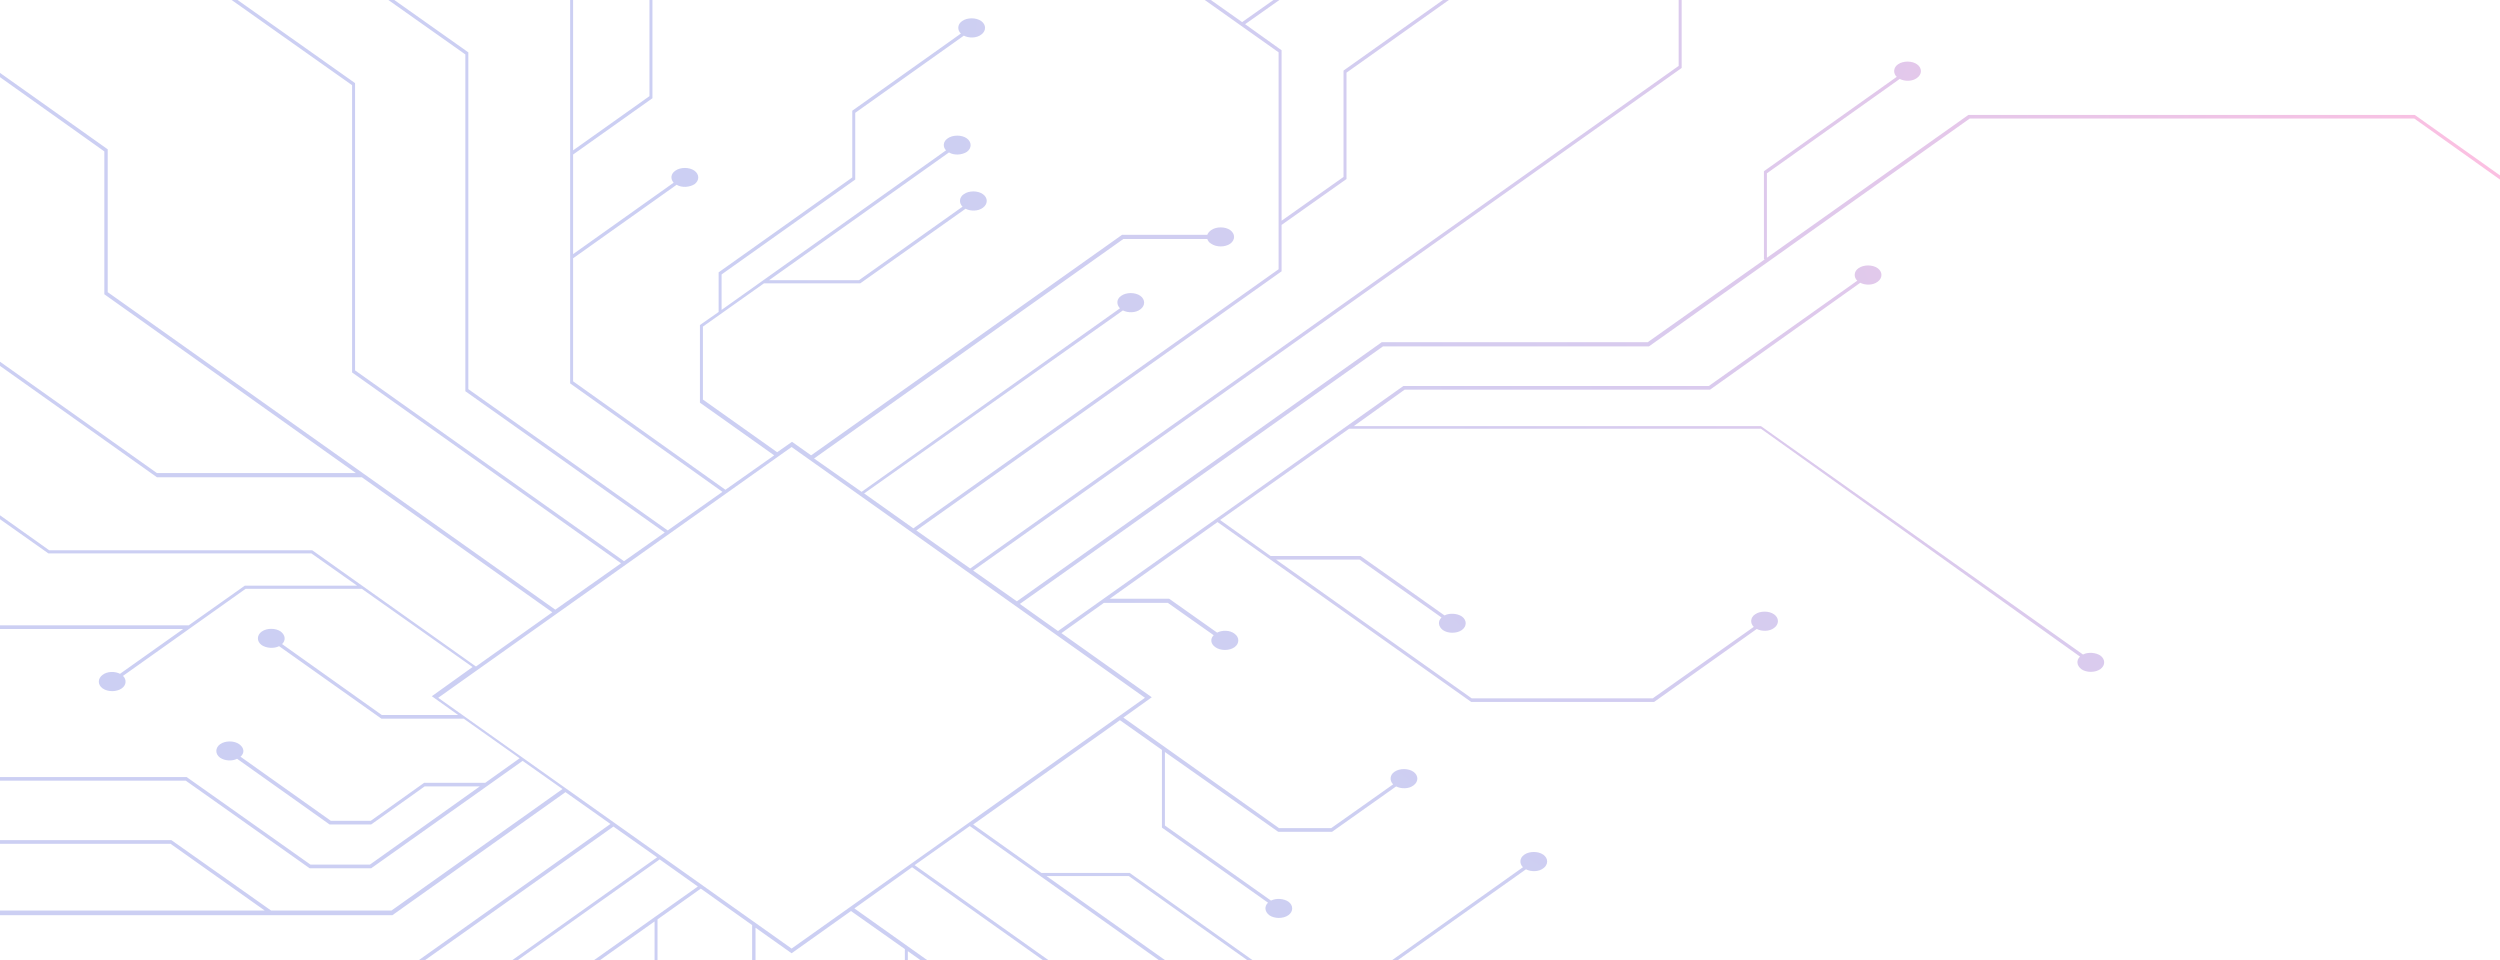 <svg id="banner-animi" width="1799" height="691" viewBox="0 0 1799 691" fill="none" xmlns="http://www.w3.org/2000/svg">
<path id="dash-animi3" opacity="0.3" fill-rule="evenodd" clip-rule="evenodd" d="M368.502 691H372.448L474.685 618.431L502.16 637.94L427.356 691H431.637L471.021 663.076V691H473.158V661.576L504.297 639.44L541.236 665.702V691H543.678V667.578L569.627 685.962L612.367 655.573L651.138 682.96V691H653.275V684.461L662.481 691H667.366L614.809 653.697L656.328 624.058L750.592 691H754.598L658.159 622.558L697.846 594.42L834.066 691H838.482L753.102 630.436H812.327L897.662 691H901.444L812.938 628.185H749.439L700.288 593.294L805.916 518.26L836.139 539.645V595.545L912.46 649.57C909.712 652.196 910.017 655.948 913.376 658.574C917.039 661.2 923.45 661.2 927.113 658.574C930.777 655.948 930.777 651.446 927.113 648.82C923.755 646.569 918.26 646.194 914.597 648.069L838.276 594.045V541.145L919.786 598.547H958.252H958.557L1004.65 565.907C1008.32 567.783 1013.81 567.783 1017.17 565.156C1020.83 562.53 1020.83 558.028 1017.17 555.402C1013.51 552.776 1007.1 552.776 1003.43 555.402C1000.08 557.653 999.771 561.78 1002.52 564.406L957.947 595.921H920.397L808.358 516.384L828.812 501.752L763.787 455.606L794.315 433.846H840.413L873.383 457.107C870.636 459.733 871.247 463.485 874.605 465.736C878.268 468.362 884.679 468.362 888.342 465.736C892.006 463.11 892.006 458.607 888.342 455.981C884.984 453.355 879.489 453.355 875.826 455.231L841.329 430.845H798.589L876.131 375.694L1058.69 505.129L1189.96 505.129H1190.27L1264.15 452.605C1267.81 454.481 1273.3 454.481 1276.66 451.854C1280.33 449.228 1280.33 444.726 1276.66 442.1C1273 439.474 1266.59 439.474 1262.92 442.1C1259.57 444.351 1259.26 448.478 1262.01 451.104L1189.35 502.503H1059L918.26 402.707H978.401L1037.32 444.351C1034.57 446.977 1034.88 450.729 1038.24 453.355C1041.9 455.981 1048.31 455.981 1051.97 453.355C1055.64 450.729 1055.64 446.227 1051.97 443.601C1048.62 441.35 1043.12 440.974 1039.46 442.85L979.011 400.081H914.291L877.963 374.194L970.769 308.539L1267.2 308.539L1496.77 472.489C1494.02 475.115 1494.33 478.867 1497.69 481.493C1501.35 484.119 1507.76 484.119 1511.42 481.493C1515.09 478.867 1515.09 474.365 1511.42 471.738C1508.07 469.487 1502.57 469.112 1498.91 470.988L1267.2 306.663L974.127 306.663L1010.76 280.401L1230.26 280.401H1230.56L1338.63 203.49C1342.3 205.366 1347.79 205.366 1351.15 202.74C1354.81 200.114 1354.81 195.612 1351.15 192.986C1347.49 190.359 1341.08 190.359 1337.41 192.986C1334.05 195.237 1333.75 199.363 1336.5 201.99L1229.65 277.774L1010.15 277.774H1009.84L761.345 454.105L733.87 434.596L995.191 249.261L1186.3 249.261H1186.6L1417.4 85.311L1737.33 85.311L1799 129.206V126.205L1737.64 82.685L1416.79 82.685H1416.48L1271.47 185.482V124.704L1367.03 56.798C1370.69 58.674 1376.18 58.674 1379.54 56.048C1383.21 53.421 1383.21 48.919 1379.54 46.293C1375.88 43.667 1369.47 43.667 1365.8 46.293C1362.45 48.544 1362.14 52.671 1364.89 55.297L1269.33 123.203V186.608H1269.95L1185.69 246.26L994.581 246.26H994.275L731.732 432.721L700.288 410.585L1210.11 48.919V8.77902e-05L1207.97 8.76104e-05V47.419L698.151 409.085L659.381 381.697L922.229 195.237V161.846L968.937 128.831V52.296L1042.6 7.36965e-05L1038.35 7.33388e-05L966.8 50.795L966.8 127.33L922.229 158.845V36.163L895.974 17.405L920.64 6.34355e-05L916.371 6.30763e-05L893.838 15.904L871.304 5.92847e-05L866.94 5.89175e-05L920.092 37.664V193.736L657.244 380.196L621.831 355.06L808.053 223.374C811.716 225.25 817.212 225.25 820.57 222.624C824.233 219.998 824.233 215.496 820.57 212.87C816.906 210.243 810.495 210.243 806.832 212.87C803.474 215.121 803.169 218.872 805.916 221.874L619.999 353.934L585.807 329.923L808.358 171.976H868.804C869.11 173.101 870.026 174.602 871.552 175.352C875.215 177.979 881.626 177.979 885.29 175.352C888.953 172.726 888.953 168.224 885.29 165.598C881.626 162.972 875.215 162.972 871.552 165.598C870.026 166.723 869.11 167.849 868.804 168.974H807.748H807.443L583.671 327.672L569.933 317.918L559.248 325.421L505.823 287.529V235.005L549.784 203.865L618.778 203.865H619.083L694.793 150.216C698.457 152.092 703.952 152.092 707.31 149.465C710.973 146.839 710.973 142.337 707.31 139.711C703.646 137.085 697.236 137.085 693.572 139.711C690.214 141.962 689.909 146.089 692.656 148.715L618.167 201.614H553.447L682.887 109.697C686.551 111.948 692.046 111.573 695.709 109.322C699.373 106.696 699.373 102.194 695.709 99.568C692.046 96.941 685.635 96.941 681.971 99.568C678.613 101.819 678.308 105.57 680.75 108.196L519.256 222.999V197.488L615.42 129.206V81.184L693.572 25.659C697.236 27.535 702.731 27.535 706.089 24.908C709.752 22.282 709.752 17.78 706.089 15.154C702.425 12.528 696.015 12.528 692.351 15.154C688.993 17.405 688.688 21.532 691.435 24.158L613.283 79.683V127.706L517.119 195.987V224.5L503.686 233.879V289.78L557.111 327.672L522.003 352.434L412.407 274.398V185.857L486.896 132.958C490.559 135.209 496.054 134.834 499.718 132.583C503.381 129.956 503.381 125.454 499.718 122.828C496.054 120.202 489.643 120.202 485.98 122.828C482.622 125.079 482.317 128.831 484.759 131.457L412.407 182.856V111.198L469.495 70.679V2.54783e-05L467.358 2.52985e-05V69.179L412.407 108.196V2.06752e-05L410.27 2.04954e-05L410.27 275.898L519.866 353.934L480.485 381.697L337.002 280.025L337.002 37.664L283.722 9.84829e-06L279.462 9.48988e-06L334.865 39.165V281.526L478.348 383.198L449.041 403.832L255.492 266.519L255.492 59.799L170.94 3.59314e-07L166.669 0L253.355 61.3L253.355 268.02L446.904 405.333L399.585 438.723L77.512 210.243L77.512 107.446L5.50596e-05 52.45L5.47805e-05 55.522L75.07 108.947L75.07 211.744L256.102 340.428H112.925L3.6179e-05 260.297L3.59063e-05 263.299L112.925 343.43L260.376 343.43L397.448 440.599L342.497 479.617L224.658 395.954L35.383 395.954L2.61411e-05 370.799L2.58837e-05 373.633L34.773 398.205H224.048L257.018 421.465H176.424H176.118L135.821 449.978H1.89486e-05L1.871e-05 452.605L131.853 452.605L86.365 484.869C82.702 482.994 77.207 482.994 73.849 485.62C70.185 488.246 70.185 492.748 73.849 495.374C77.512 498 83.923 498 87.587 495.374C90.945 493.123 91.25 488.996 88.502 486.37L176.729 423.716L260.376 423.716L340.055 479.992L310.748 501.002L329.676 514.508H274.725L202.983 463.485C205.731 460.858 205.426 457.107 202.067 454.48C198.404 451.854 191.993 451.854 188.33 454.48C184.666 457.107 184.666 461.609 188.33 464.235C191.688 466.486 197.183 466.861 200.846 464.985L274.419 517.134H333.644L373.941 545.647L349.214 563.28H305.253L266.787 590.668H238.091L173.066 544.522C176.118 541.896 175.813 538.144 172.15 535.518C168.486 532.891 162.075 532.891 158.412 535.518C154.749 538.144 154.749 542.646 158.412 545.272C161.77 547.523 166.96 547.898 170.623 546.022L237.175 593.294H267.092L305.558 565.907H345.245L266.177 622.182H223.437L134.295 559.154H9.03124e-06L8.79268e-06 561.78L133.684 561.78L222.827 624.809H266.787H267.092L376.078 547.523L404.775 567.782L281.746 655.198H195.046L123.304 604.549L4.90754e-06 604.549L4.66898e-06 607.176H122.694L190.466 655.198H3.06714e-07L0 658.574L282.051 658.574H282.357L406.912 570.034L439.272 592.919L301.263 691H305.734L441.409 594.795L472.853 616.93L368.502 691ZM1005.74 691L1098.07 625.559C1101.73 627.435 1107.23 627.435 1110.59 624.809C1114.25 622.182 1114.25 617.68 1110.59 615.054C1106.92 612.428 1100.51 612.428 1096.85 615.054C1093.49 617.305 1093.19 621.432 1095.93 624.058L1001.63 691H1005.74ZM569.628 321.67L315.327 502.127L569.627 682.585L823.928 502.127L569.628 321.67Z" fill="url(#paint0_radial)"/>
<defs>
<radialGradient id="paint0_radial" cx="0" cy="0" r="1" gradientUnits="userSpaceOnUse" gradientTransform="translate(1837.67 104.209) rotate(180) scale(1317.07 841.131)">
<stop stop-color="#FF2C9C"/>
<stop offset="0.03" stop-color="#F62F9F"/>
<stop offset="0.202" stop-color="#C63EB0"/>
<stop offset="0.374" stop-color="#9E4BBE"/>
<stop offset="0.541" stop-color="#7F54C9"/>
<stop offset="0.704" stop-color="#695BD1"/>
<stop offset="0.859" stop-color="#5C60D5"/>
<stop offset="1" stop-color="#5761D7"/>
</radialGradient>
</defs>
</svg>
